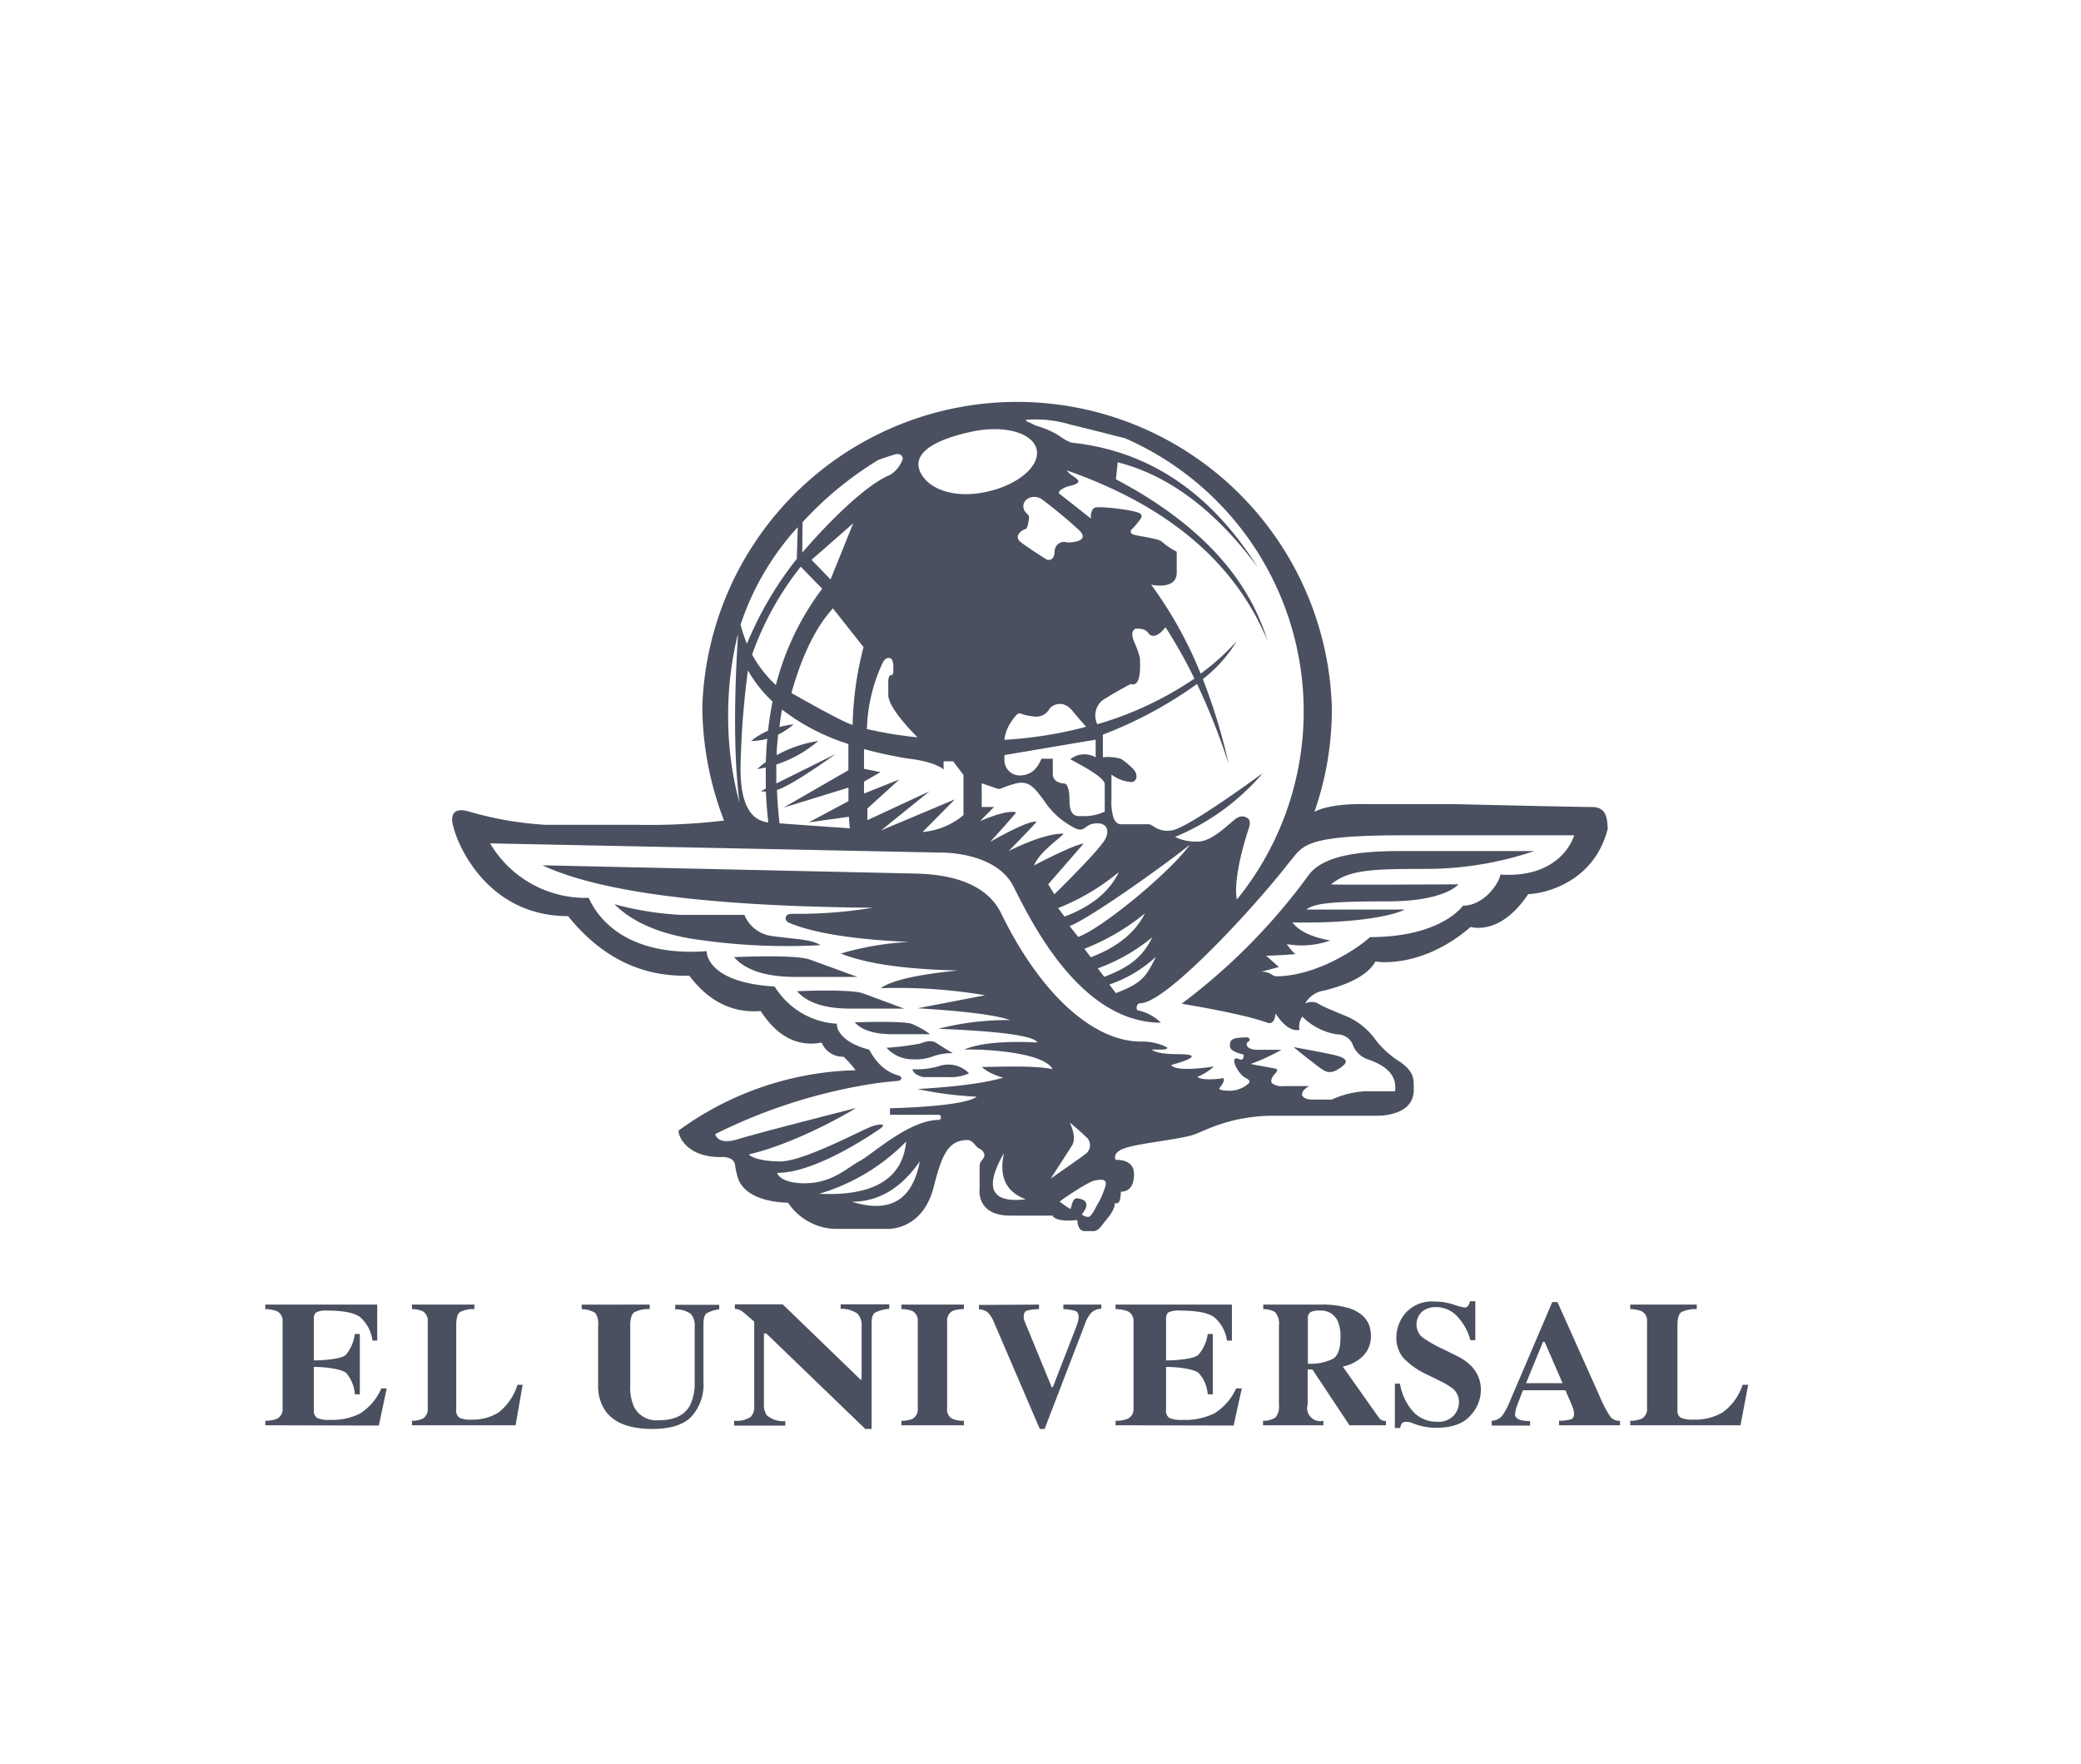 <svg id="Layer_1" data-name="Layer 1" xmlns="http://www.w3.org/2000/svg" viewBox="0 0 294.2 249.32"><defs><style>.cls-1,.cls-2{fill:#4a505f;}.cls-2{fill-rule:evenodd;}</style></defs><title>logos-prensa</title><path class="cls-1" d="M37.51,201.48v-.64a4.16,4.16,0,0,0,1.67-.29,1.52,1.52,0,0,0,.77-1.48V186.85a1.5,1.5,0,0,0-.79-1.49,4.45,4.45,0,0,0-1.65-.3v-.64H53.33v5.09h-.67a5.29,5.29,0,0,0-1.78-3.34q-1.25-.9-4.56-.9a3.2,3.2,0,0,0-1.61.25,1.07,1.07,0,0,0-.34.95v5.84c1.57,0,4-.24,4.52-.78a5.81,5.81,0,0,0,1.28-2.95h.7v8.53h-.7a5.16,5.16,0,0,0-1.21-3c-.6-.59-3-.88-4.59-.88v6.11a1.22,1.22,0,0,0,.45,1.1,4,4,0,0,0,1.85.28,8.74,8.74,0,0,0,4.29-.93,8,8,0,0,0,2.95-3.52h.76l-1.11,5.25Z"/><path class="cls-1" d="M58.24,200.84a3.56,3.56,0,0,0,1.48-.27,1.53,1.53,0,0,0,.75-1.5V186.85a1.53,1.53,0,0,0-.71-1.49,3.79,3.79,0,0,0-1.52-.3v-.64h8.83v.64a4,4,0,0,0-2.06.43q-.51.39-.51,1.89V199.3a1.21,1.21,0,0,0,.44,1.11,3.63,3.63,0,0,0,1.71.27,6.85,6.85,0,0,0,3.82-1,7.89,7.89,0,0,0,2.68-3.92h.74l-1,5.72H58.24v-.64Z"/><path class="cls-1" d="M91.85,184.42v.64a4.24,4.24,0,0,0-2.2.46c-.37.27-.55.89-.55,1.86v8.45a7,7,0,0,0,.51,3,3.55,3.55,0,0,0,3.55,1.94c2.18,0,3.65-.71,4.41-2.15a7.17,7.17,0,0,0,.64-3.32v-7.72a2.43,2.43,0,0,0-.57-1.86,3.63,3.63,0,0,0-2.18-.63v-.64h6.22v.64a4.46,4.46,0,0,0-1.8.58c-.29.22-.43.74-.43,1.55v8.08a6.75,6.75,0,0,1-1.74,5Q96,202,92.23,202q-4.87,0-6.67-2.6a6.11,6.11,0,0,1-1-3.56v-8.45a2.56,2.56,0,0,0-.42-1.8,3.73,3.73,0,0,0-1.9-.52v-.64Z"/><path class="cls-1" d="M103.83,200.84a3.64,3.64,0,0,0,2.29-.53,2,2,0,0,0,.51-1.48v-12c-1-.86-1.58-1.37-1.8-1.51a2,2,0,0,0-.94-.3v-.64h6.76l11,10.64h.16v-7.51a2.4,2.4,0,0,0-.59-1.82,4,4,0,0,0-2.37-.67v-.64h6.87v.64a5.42,5.42,0,0,0-2,.53c-.33.22-.5.72-.5,1.49V202h-.89l-14-13.5H108v9.92a2.6,2.6,0,0,0,.4,1.64,3.53,3.53,0,0,0,2.62.83v.64h-7.23v-.64Z"/><path class="cls-1" d="M127.44,200.84a3.92,3.92,0,0,0,1.54-.25,1.56,1.56,0,0,0,.77-1.52V186.85a1.56,1.56,0,0,0-.73-1.51,4.19,4.19,0,0,0-1.58-.28v-.64h8.83v.64a4.42,4.42,0,0,0-1.63.27,1.56,1.56,0,0,0-.74,1.52v12.22a1.54,1.54,0,0,0,.59,1.42,3.52,3.52,0,0,0,1.78.35v.64h-8.83v-.64Z"/><path class="cls-1" d="M146.89,184.42v.64a7.49,7.49,0,0,0-1.76.23c-.26.1-.39.36-.39.77a2.23,2.23,0,0,0,0,.37,3.79,3.79,0,0,0,.12.36l3.83,9.32h.15l3.3-8.53c.07-.19.14-.39.2-.58a2.75,2.75,0,0,0,.15-.78c0-.48-.15-.77-.44-.89a6.32,6.32,0,0,0-1.72-.27v-.64h5.37V185a2.27,2.27,0,0,0-1.39.54,4.47,4.47,0,0,0-.89,1.53L147.68,202H147l-6.5-15.13a4.11,4.11,0,0,0-.81-1.3,2,2,0,0,0-1.29-.48v-.62Z"/><path class="cls-1" d="M157.71,201.48v-.64a4.45,4.45,0,0,0,1.74-.29,1.51,1.51,0,0,0,.8-1.48V186.85a1.49,1.49,0,0,0-.82-1.49,4.77,4.77,0,0,0-1.72-.3v-.64h16.45v5.09h-.7a5.24,5.24,0,0,0-1.85-3.34q-1.29-.9-4.74-.9a3.44,3.44,0,0,0-1.67.25c-.24.15-.35.47-.35.95v5.84c1.63,0,4-.24,4.56-.78a5.71,5.71,0,0,0,1.33-2.95h.72v8.53h-.72a5,5,0,0,0-1.26-3c-.62-.59-3-.88-4.63-.88v6.11a1.2,1.2,0,0,0,.46,1.1,4.26,4.26,0,0,0,1.92.28,9.37,9.37,0,0,0,4.46-.93,8,8,0,0,0,3.07-3.52h.8l-1.16,5.25Z"/><path class="cls-2" d="M178.59,200.84a2.9,2.9,0,0,0,1.75-.48,2.5,2.5,0,0,0,.47-1.82V187.38a2.41,2.41,0,0,0-.56-1.91,3.42,3.42,0,0,0-1.66-.41v-.64h8.12a13.2,13.2,0,0,1,4.1.53q3,1.06,3,3.86a3.89,3.89,0,0,1-1.52,3.24,5.89,5.89,0,0,1-2.45,1.14l5.08,7.19a1.2,1.2,0,0,0,.44.39,1.87,1.87,0,0,0,.58.11v.6h-5.16l-5.24-7.89h-.67v4.95a1.84,1.84,0,0,0,2.22,2.3v.64h-8.53v-.64Zm9.85-8.75c.72-.44,1.07-1.46,1.07-3.06a5.33,5.33,0,0,0-.41-2.32,2.58,2.58,0,0,0-2.56-1.44,2.32,2.32,0,0,0-1.33.26,1,1,0,0,0-.31.83v6.42a7.22,7.22,0,0,0,3.54-.69Z"/><path class="cls-1" d="M197.19,195.59h.73a7.84,7.84,0,0,0,2,4.11,4.52,4.52,0,0,0,3.16,1.28,3,3,0,0,0,2.45-.88,2.87,2.87,0,0,0,.73-1.86,2.44,2.44,0,0,0-.77-1.85,9.29,9.29,0,0,0-2-1.22l-1.64-.81a10.89,10.89,0,0,1-3.44-2.39,4.38,4.38,0,0,1-1-2.93,5.33,5.33,0,0,1,1.32-3.45,5,5,0,0,1,4.07-1.6,8.7,8.7,0,0,1,2.69.42,10,10,0,0,0,1.49.42.65.65,0,0,0,.58-.24,2.42,2.42,0,0,0,.26-.64h.75v5.5h-.7a7.71,7.71,0,0,0-1.79-3.29,4.06,4.06,0,0,0-3.1-1.38,2.85,2.85,0,0,0-2,.7,2.46,2.46,0,0,0,0,3.48,17.14,17.14,0,0,0,3.07,1.77l1.9.94a7.37,7.37,0,0,1,2,1.39,4.79,4.79,0,0,1,1.41,3.48,5.36,5.36,0,0,1-1.52,3.61q-1.5,1.69-4.83,1.69a8.22,8.22,0,0,1-1.55-.15,8,8,0,0,1-1.55-.43l-.49-.18L199,201l-.27,0a.61.61,0,0,0-.55.23,2.36,2.36,0,0,0-.25.64h-.73v-6.25Z"/><path class="cls-2" d="M220.91,195.53l-2.54-5.84h-.23l-2.4,5.84Zm-10,5.31a2,2,0,0,0,1.55-.82,11.57,11.57,0,0,0,1.08-2.12l5.91-13.83h.74l5.94,13.27a18.24,18.24,0,0,0,1.5,2.89,1.59,1.59,0,0,0,1.4.61v.64h-8.62v-.64a6.1,6.1,0,0,0,1.71-.21c.27-.1.41-.37.41-.81a3,3,0,0,0-.21-.9,9.23,9.23,0,0,0-.35-.86l-.67-1.53h-6l-.76,2a4.93,4.93,0,0,0-.35,1.42c0,.36.26.62.77.79a5.07,5.07,0,0,0,1.36.14v.64h-5.43v-.64Z"/><path class="cls-1" d="M230.47,200.84a4,4,0,0,0,1.58-.27,1.51,1.51,0,0,0,.8-1.5V186.85a1.49,1.49,0,0,0-.76-1.49,4.26,4.26,0,0,0-1.62-.3v-.64h9.41v.64a4.52,4.52,0,0,0-2.19.43q-.54.39-.54,1.89V199.3a1.18,1.18,0,0,0,.46,1.11,4.18,4.18,0,0,0,1.83.27,7.65,7.65,0,0,0,4.07-1,7.85,7.85,0,0,0,2.85-3.92h.79l-1.09,5.72H230.47v-.64Z"/><path class="cls-2" d="M120.84,144.52c1,1.1,2.7,1.65,5.15,1.68h5.51a12.31,12.31,0,0,0-2.62-1.47C127.64,144.28,120.84,144.52,120.84,144.52Z"/><path class="cls-2" d="M125.33,148.12a5,5,0,0,0,3.78,1.63,6.88,6.88,0,0,0,2.92-.47,8,8,0,0,1,2.68-.4s-1.22-.7-2.16-1.34-1.63-.29-2.56,0A41.55,41.55,0,0,1,125.33,148.12Z"/><path class="cls-2" d="M132.67,150.74a11.51,11.51,0,0,1-3.67.41c.17.88,1.57,1.11,1.57,1.11H134a6.27,6.27,0,0,0,3-.53A4.08,4.08,0,0,0,132.67,150.74Z"/><path class="cls-2" d="M103.76,135.3c1.62,1.83,4.43,2.76,8.45,2.8h9l-6.71-2.45C112.5,134.89,103.76,135.3,103.76,135.3Z"/><path class="cls-2" d="M112.68,140.12q2.1,2.41,7.32,2.46h7.83s-4-1.48-5.81-2.15S112.68,140.12,112.68,140.12Z"/><path class="cls-2" d="M189.83,150.69c1-.8.07-1.23-1.05-1.52-.84-.22-5.92-1.15-5.92-1.15s3.5,2.85,4.33,3.32S188.85,151.48,189.83,150.69Z"/><path class="cls-2" d="M225.06,114.08c-2.27,0-19.6-.41-19.6-.41H192.63s-4.46-.14-6.8,1.09A44.06,44.06,0,0,0,188.29,100a44.52,44.52,0,0,0-89,0,45.42,45.42,0,0,0,3.07,16,90.22,90.22,0,0,1-12.23.6H77.19a48.21,48.21,0,0,1-10.89-1.88c-.12,0-2.38-.86-2.38,1.15,0,1.84,4.07,13.64,16.4,13.64q7,8.72,17.12,8.41c2.77,3.66,6.13,5.32,10.1,5q3.52,5.42,8.62,4.46a3.22,3.22,0,0,0,3.1,2,14.37,14.37,0,0,1,1.7,1.91,44.26,44.26,0,0,0-25,8.51c-.2.4.82,3.77,5.89,3.77,0,0,1.87-.2,2.07,1.09a9.94,9.94,0,0,0,.48,2.08c1.36,3.34,6.91,3.27,7,3.27a8.33,8.33,0,0,0,6.67,3.71h7.32s5,.34,6.6-5.89c1.13-4.44,2-6.67,4.8-6.67.75,0,1.16,1,1.63,1.19s1,.81.62,1.36-.55.54-.55,1.36v3s-.54,3.77,4.32,3.77h6s.1.41,1.12.62a8.51,8.51,0,0,0,2.38,0s0,1.57,1,1.57h1.12s.61.2,1.36-.82,1.77-1.94,1.84-3.16c.07,0,.82.5.82-1.57,0-.07,1.87.24,1.87-2.48,0-.89-.37-2.05-2.62-2.05,0-.2-.59-1.2,2-1.84s7.42-1.12,9.12-1.73,5.21-2.66,11.37-2.66h14.4s5.28.21,5.28-3.64c0-1.66.06-2.48-1.84-3.91a12.85,12.85,0,0,1-3.65-3.3,9.74,9.74,0,0,0-3.43-2.93c-.61-.34-3.84-1.53-4.6-2.08a2,2,0,0,0-1.84,0,3.7,3.7,0,0,1,2.69-1.83c1.64-.41,5.89-1.57,7.25-4.12.07.07,6.57,1.09,13.45-4.87.56.13,4.39,1,8.16-4.66.84.07,9.12-.82,11.24-9.26C227.18,116.08,227.34,114.08,225.06,114.08ZM145.23,59.34a16.77,16.77,0,0,1,6.09.68c2.63.63,5.41,1.35,7.73,1.93a42.15,42.15,0,0,1,15.82,65.2s-.73-2.36,1.45-9.35c.37-1.09.66-1.9-.14-2.26s-1.36.06-2.12.73c-1.16,1-3.06,2.69-4.66,2.69a6.62,6.62,0,0,1-3.28-.65,32.87,32.87,0,0,0,12.39-9c.14-.14-10.93,8.09-13,8.09a3.26,3.26,0,0,1-2.28-.48c-.71-.43-.59-.4-1.14-.4H158.5s-.95.15-1.23-1.53a7.24,7.24,0,0,1-.14-1.93v-3.57a5.23,5.23,0,0,0,2.8,1.06c.8,0,1-1,.36-1.75a10,10,0,0,0-1.82-1.53,6.36,6.36,0,0,0-2.55-.21v-3.21a58.9,58.9,0,0,0,13.31-7.16A94.48,94.48,0,0,1,173.7,108a81.63,81.63,0,0,0-3.65-12,19.65,19.65,0,0,0,4.8-5.38,33,33,0,0,1-5.11,4.61,57.26,57.26,0,0,0-7-12.58c1.33.28,3.62.29,3.62-1.68V78c-2.38-1.29-1.66-1.45-3-1.79l-1-.22-1.59-.29a4.15,4.15,0,0,1-.66-.18.42.42,0,0,1-.18-.62,10.21,10.21,0,0,0,1.25-1.46c.19-.26.28-.51.13-.71-.08-.56-5.44-1.16-6.42-1-.39.06-.77.69-.65,1.58l-.16-.12-.51-.4L152,71.54l-2.32-1.81a1,1,0,0,1,.14-.36,3.43,3.43,0,0,1,1.15-.61l.58-.15c.66-.18.89-.36.89-.56s0-.14-.09-.22c-.3-.39-1.26-.81-1.51-1.32Q172.3,74,179.19,90.57,175,76.85,157.76,67.75l.26-2.4q10.8,2.75,19.77,14.81-10-15.87-26.3-17.59c-1.69-.58-1.51-1.33-5.2-2.46C145.82,59.77,144.51,59.42,145.23,59.34Zm17.69,73.14c-1.37,2.73-3.08,4.19-6.81,5.61l-.91-1.2A25.91,25.91,0,0,0,162.92,132.48Zm-8.71,2.84-.91-1.2a31.69,31.69,0,0,0,8.56-5Q159.82,133.2,154.21,135.32Zm9.18,0c-1.36,2.74-1.91,3.65-5.64,5.07l-.92-1.21A18.45,18.45,0,0,0,163.39,135.28Zm-10.93-2.84-1.24-1.56c3.31-1.34,14.58-9.5,17-11.52C165.76,122.93,156.2,131,152.46,132.44Zm-6.29-10.07v0s0,0,0,0c.74-2.1,4.36-4.35,4.14-4.57-3,0-7.72,2.48-7.72,2.48s4-4.08,3.94-4.16C145.36,115.9,140,119,140,119s3.64-4,3.64-4.16c-1.38-.43-5.1,1.24-5.1,1.24l2-2h-1.75v-3.35l2.18.75c.49.16.45-.1,2.47-.68s2.81.58,4.09,2.28a11.28,11.28,0,0,0,3.86,3.67c2,1.25,1.76-.1,3.22-.32,1.73-.29,2.34.8,1.67,2.14-.8,1.59-7.22,7.85-7.22,7.85l-.87-1.41,5-5.75C152,119.32,146.46,122.16,146.17,122.37ZM144.75,72c-.42-1.24,1-2.23,2.42-1.51a69,69,0,0,1,5.35,4.42c1.83,1.73-1.45,1.82-1.69,1.76A1.33,1.33,0,0,0,149.1,78C149,79.49,148,79.11,148,79.11s-2.24-1.39-3.59-2.39.31-1.9.55-1.93.35-.48.49-1.35S145.13,72.85,144.75,72Zm-.1,29a9.15,9.15,0,0,0,1.86.31,2.13,2.13,0,0,0,1.79-1c.32-.64,2-1.53,3.38.25.61.78,1.3,1.51,1.87,2.18A57.48,57.48,0,0,1,142,104.58a5.49,5.49,0,0,1,.82-2.33C144,100.4,144.14,100.85,144.65,101Zm10.25,3.56,0,2.5a3.18,3.18,0,0,0-3.57.26c.19.19,4.85,2.42,4.85,3.51v3.9a6.78,6.78,0,0,1-3.32.63c-.45,0-1.66.26-1.66-2.17s-.7-2.43-.7-2.43-1.66,0-1.66-1.33v-2.18h-1.6c-.69,1.62-1.6,2.37-3.19,2.37a2.17,2.17,0,0,1-2.05-2.24c0-.18,0-.39,0-.64ZM161.15,93a11.84,11.84,0,0,0-.69-2c-.63-1.35-.39-1.95.1-2.13h.19a3.45,3.45,0,0,1,.9.1,1.59,1.59,0,0,1,.61.41l.11.14c.77,1,2-.3,2.4-.86a70.88,70.88,0,0,1,4.09,7.27,48.45,48.45,0,0,1-13.73,6.45,2.8,2.8,0,0,1,.65-3.32l.19-.13c1.79-1.15,3.89-2.24,3.89-2.24C161.5,97.28,161.15,93.45,161.15,93Zm-3,30.34q-2,4.11-7.65,6.23l-.91-1.2A31.43,31.43,0,0,0,158.11,123.33ZM137.49,61c4.5-.95,8.57.19,9.07,2.56s-2.74,5.07-7.25,6-7.89-.45-9.07-2.56C128.46,63.81,133,61.93,137.49,61Zm-12.93,56.39,6.85-5.53-8.78,4.08v-1.65l4.52-4.11-5,2v-1.69l2.33-1.34-2.33-.47v-2.79a60,60,0,0,0,6.12,1.33c4.19.48,5.13,1.57,5.13,1.57v-1.17h1.35l1.46,1.93v5.68a10.31,10.31,0,0,1-5.78,2.38L135,113Zm-2-14.31a23.47,23.47,0,0,1,2.22-9.37c.23-.46.54-.72.93-.69.58,0,.59,1,.59,1.49s0,.91-.27.91c-.52,0-.45,1.06-.45,1.06s0,.58,0,1.75c0,1.64,2.76,4.63,4.14,6A56.2,56.2,0,0,1,122.52,103.05Zm-9.1-29.26a49.22,49.22,0,0,1,10.7-8.8c1-.36,2-.67,2.37-.78,1.06-.29,1.17.66,1.06.73a4.22,4.22,0,0,1-1.76,2.16c-4.89,2.05-12.41,11-12.41,11Zm-3.71,36.93c0-.9,0-1.78,0-2.67a17.64,17.64,0,0,0,5.93-3.33,17.6,17.6,0,0,0-5.88,2c0-1,.12-1.94.21-2.9a10.81,10.81,0,0,0,2.18-1.44,11.25,11.25,0,0,0-2,.36c.1-.83.22-1.65.36-2.47a30.28,30.28,0,0,0,9.39,4.87c0,.91,0,2.24,0,3.71l-9.17,5.29,9.18-2.83c0,.64,0,1.29,0,1.91l-5.6,3,5.68-.79c0,.61.07,1.16.12,1.63-4-.27-8.14-.57-9.94-.7-.19-1.6-.31-3.18-.37-4.73,1.93-.47,8.3-5.07,8.3-5.07Zm2.14-12.78Q114.12,90,117.75,86l4.33,5.47a47.17,47.17,0,0,0-1.54,11C119.19,102.15,111.85,97.94,111.85,97.94Zm5.53-16.06-2.69-2.77,5.9-5.17Zm-1.18,1.31a38.44,38.44,0,0,0-6.55,13.62,16.78,16.78,0,0,1-3.36-4.31,43,43,0,0,1,6.87-12.42Zm-3.46-8.63L112.65,79a49.35,49.35,0,0,0-7.05,12,18.58,18.58,0,0,1-.9-2.7A38.28,38.28,0,0,1,112.74,74.56Zm-7,20.25a18.38,18.38,0,0,0,3.44,4.33c-.27,1.36-.48,2.73-.64,4.12a10.78,10.78,0,0,0-2.4,1.46,8.85,8.85,0,0,0,2.29-.32c-.1,1.08-.17,2.18-.2,3.29a14.39,14.39,0,0,0-1.22,1c.41-.06.81-.14,1.21-.23,0,1,0,2,0,3l-.69.34a3.08,3.08,0,0,0,.7.07c.07,1.44.18,2.9.35,4.37-1.43-.21-3.93-1-3.93-7.61A121.73,121.73,0,0,1,105.73,94.81Zm-1.45-5q-.91,14.72.21,23.66a47.1,47.1,0,0,1-1.6-12.2A47.58,47.58,0,0,1,104.28,89.82Zm11.43,78.93a28.46,28.46,0,0,0,12.35-7.4Q127.34,169.33,115.71,168.75Zm4.66,1.11q5.68,0,9.62-5.71Q128.49,172.43,120.37,169.86ZM141.94,163q-1.11,5,3.08,6.53Q137.66,170.41,141.94,163Zm6.64,3.55s2.66-4.11,3-4.66c.7-1.22-.35-3.2-.35-3.2s1.11.87,2.28,2a1.52,1.52,0,0,1-.06,2.45C153,163.51,148.58,166.59,148.58,166.59Zm6.55,3.72c-.2.41-.81,1.69-1.25,1.76a1.41,1.41,0,0,1-.94-.36s.72-.87.65-1.38-.33-.71-1.16-.88c-1-.21-.88,1.6-1.17,1.46s-1.46-1-1.46-1c.51-.44,4.08-2.84,5-3s1.6-.22,1.53.58A11.14,11.14,0,0,1,155.13,170.31Zm57-46.68c-.22,1.38-2.4,4.44-5.31,4.44,0,0-3,4.44-13.12,4.44-2.84,2.48-8.38,5.54-13.26,5.54-.65,0-.73-.65-2.11-.65l2.48-.66L179,135.1c1.06,0,4.52-.22,4.19-.25s-1.28-1.39-1.28-1.39a12.09,12.09,0,0,0,6.16-.51c-2.63-.47-4.41-1.32-5.36-2.55,9.62.18,14.72-1.15,15.85-1.82H184.66c1.17-.87,3.36-1.16,11.52-1.16s10-2.41,10-2.41-18.11.11-18,0c2.59-2.11,5.87-2.18,13.88-2.18a47.76,47.76,0,0,0,14.83-2.52H197.89c-6.27,0-11,.77-12.93,3.46a85.93,85.93,0,0,1-17.89,18.11c-.21,0,8.27,1.31,12.09,2.69,1.1.4,1.17-1.31,1.17-1.31q1.71,2.63,3.39,2.33a2.41,2.41,0,0,1,.39-1.88,8.87,8.87,0,0,0,4.89,2.51,2.43,2.43,0,0,1,2.18,1.28,3.46,3.46,0,0,0,2.19,2.25q3.51,1.19,3.85,3.42h0a3.64,3.64,0,0,1,0,1.09h-4a12.78,12.78,0,0,0-4.94,1.18h-2.69c-1.71,0-2.11-1-.5-1.91h-3.64a2.34,2.34,0,0,1-1.57-.36h0c-.43-.46.16-1.16.38-1.38s.46-.61.15-.7c-.46-.12-3.65-.65-3.57-.69a30.21,30.21,0,0,0,4.33-2h-3.35c-1.31,0-1.57-.51-1.57-.73s0-.29.26-.43a.32.32,0,0,0-.18-.59c-2.36,0-2.45.41-2.45,1.24s1.86,1.13,1.94,1.21c0,.62-.15.8-.66.62-1.43-.66-.28,2,.87,2.62.25.13.66.36.62.58a.65.65,0,0,1-.11.22h0a4,4,0,0,1-2.68,1.05c-1.53,0-1.6-.32-1.42-.43a3,3,0,0,0,.42-.62h0c.21-.39.25-.73,0-.73-.5.12-3,.38-3.57-.18a8.67,8.67,0,0,0,2.33-1.46q-5.36.76-6.05-.22s5.87-1.53.92-1.53c-3.21,0-3.65-.65-3.65-.65h1.31c1,0,.84-.26.88-.29a7.75,7.75,0,0,0-3.72-.84c-6.74,0-14.2-6.7-19.74-18.07q-2.64-5.44-12.09-5.68l-52.79-1.17q12.13,5.7,46.7,6a65.4,65.4,0,0,1-11.45.86c-1,0-1.12.83-.49,1.22q5.1,2.21,17.05,2.76a41,41,0,0,0-9.63,1.64q5.43,2.15,16.56,2.39c-5.73.57-9.38,1.4-10.92,2.5a74.74,74.74,0,0,1,14.77,1l-9.55,1.84q10,.6,13.09,1.67a39.42,39.42,0,0,0-10.15,1.23q13.26.53,14,1.94-7.11-.36-10.37,1c2.89-.09,11.26.37,12.52,2.78-2.47-.59-8.26-.32-10-.32,1.09,1.1,3.35,1.55,2.92,1.55a34.38,34.38,0,0,1-3.69.76h0q-3.47.53-8.35.81a52,52,0,0,0,8.37,1.08c-1.81,1.45-12.25,1.63-12.25,1.63v.93h6.92c.36,0,.39.72,0,.72-4.18,0-9.38,4.84-11.19,5.81s-3.88,3.15-7.82,3.15c-3.46,0-3.94-1.47-3.82-1.47,5.27,0,13-5.2,14.41-6.17s-.42-.72-1.44-.24c-1.63.66-9.39,4.79-12.55,4.79-3.4,0-4.54-.91-4.42-1,7.31-1.74,15.13-6.55,15.13-6.55s-13.87,3.52-16.75,4.42-3.17-.73-3.17-.73a76,76,0,0,1,22.53-7.16h0c1.09-.15,2.19-.27,3.27-.36.64-.08.73-.6,0-.8-2.8-.79-3.89-3.51-4.07-3.63-4.66-1.19-4.66-3.71-4.48-3.65a11.07,11.07,0,0,1-8.85-5.26c-9.8-.59-9.63-5-9.62-5-13.69,1-16.45-7.3-16.69-7.54a15.64,15.64,0,0,1-13.92-7.7l64,1.31s7.57-.08,10,4.81c2.38,4.68,9.33,19.23,20.84,19.23a6.75,6.75,0,0,0-3.28-1.75c-.28-.08-.22-1,.36-1,3.7,0,16.49-14,20.91-19.74,2.16-2.46,1.69-4,16.25-4h24.18S220.91,124.21,212.09,123.63Z"/><path class="cls-2" d="M116,133.61c-1.39-.87-3.56-.82-6.76-1.28a4.85,4.85,0,0,1-4-3h-9a44.2,44.2,0,0,1-9.38-1.51q3.61,3.6,10.67,4.84A87.7,87.7,0,0,0,116,133.61Z"/></svg>
